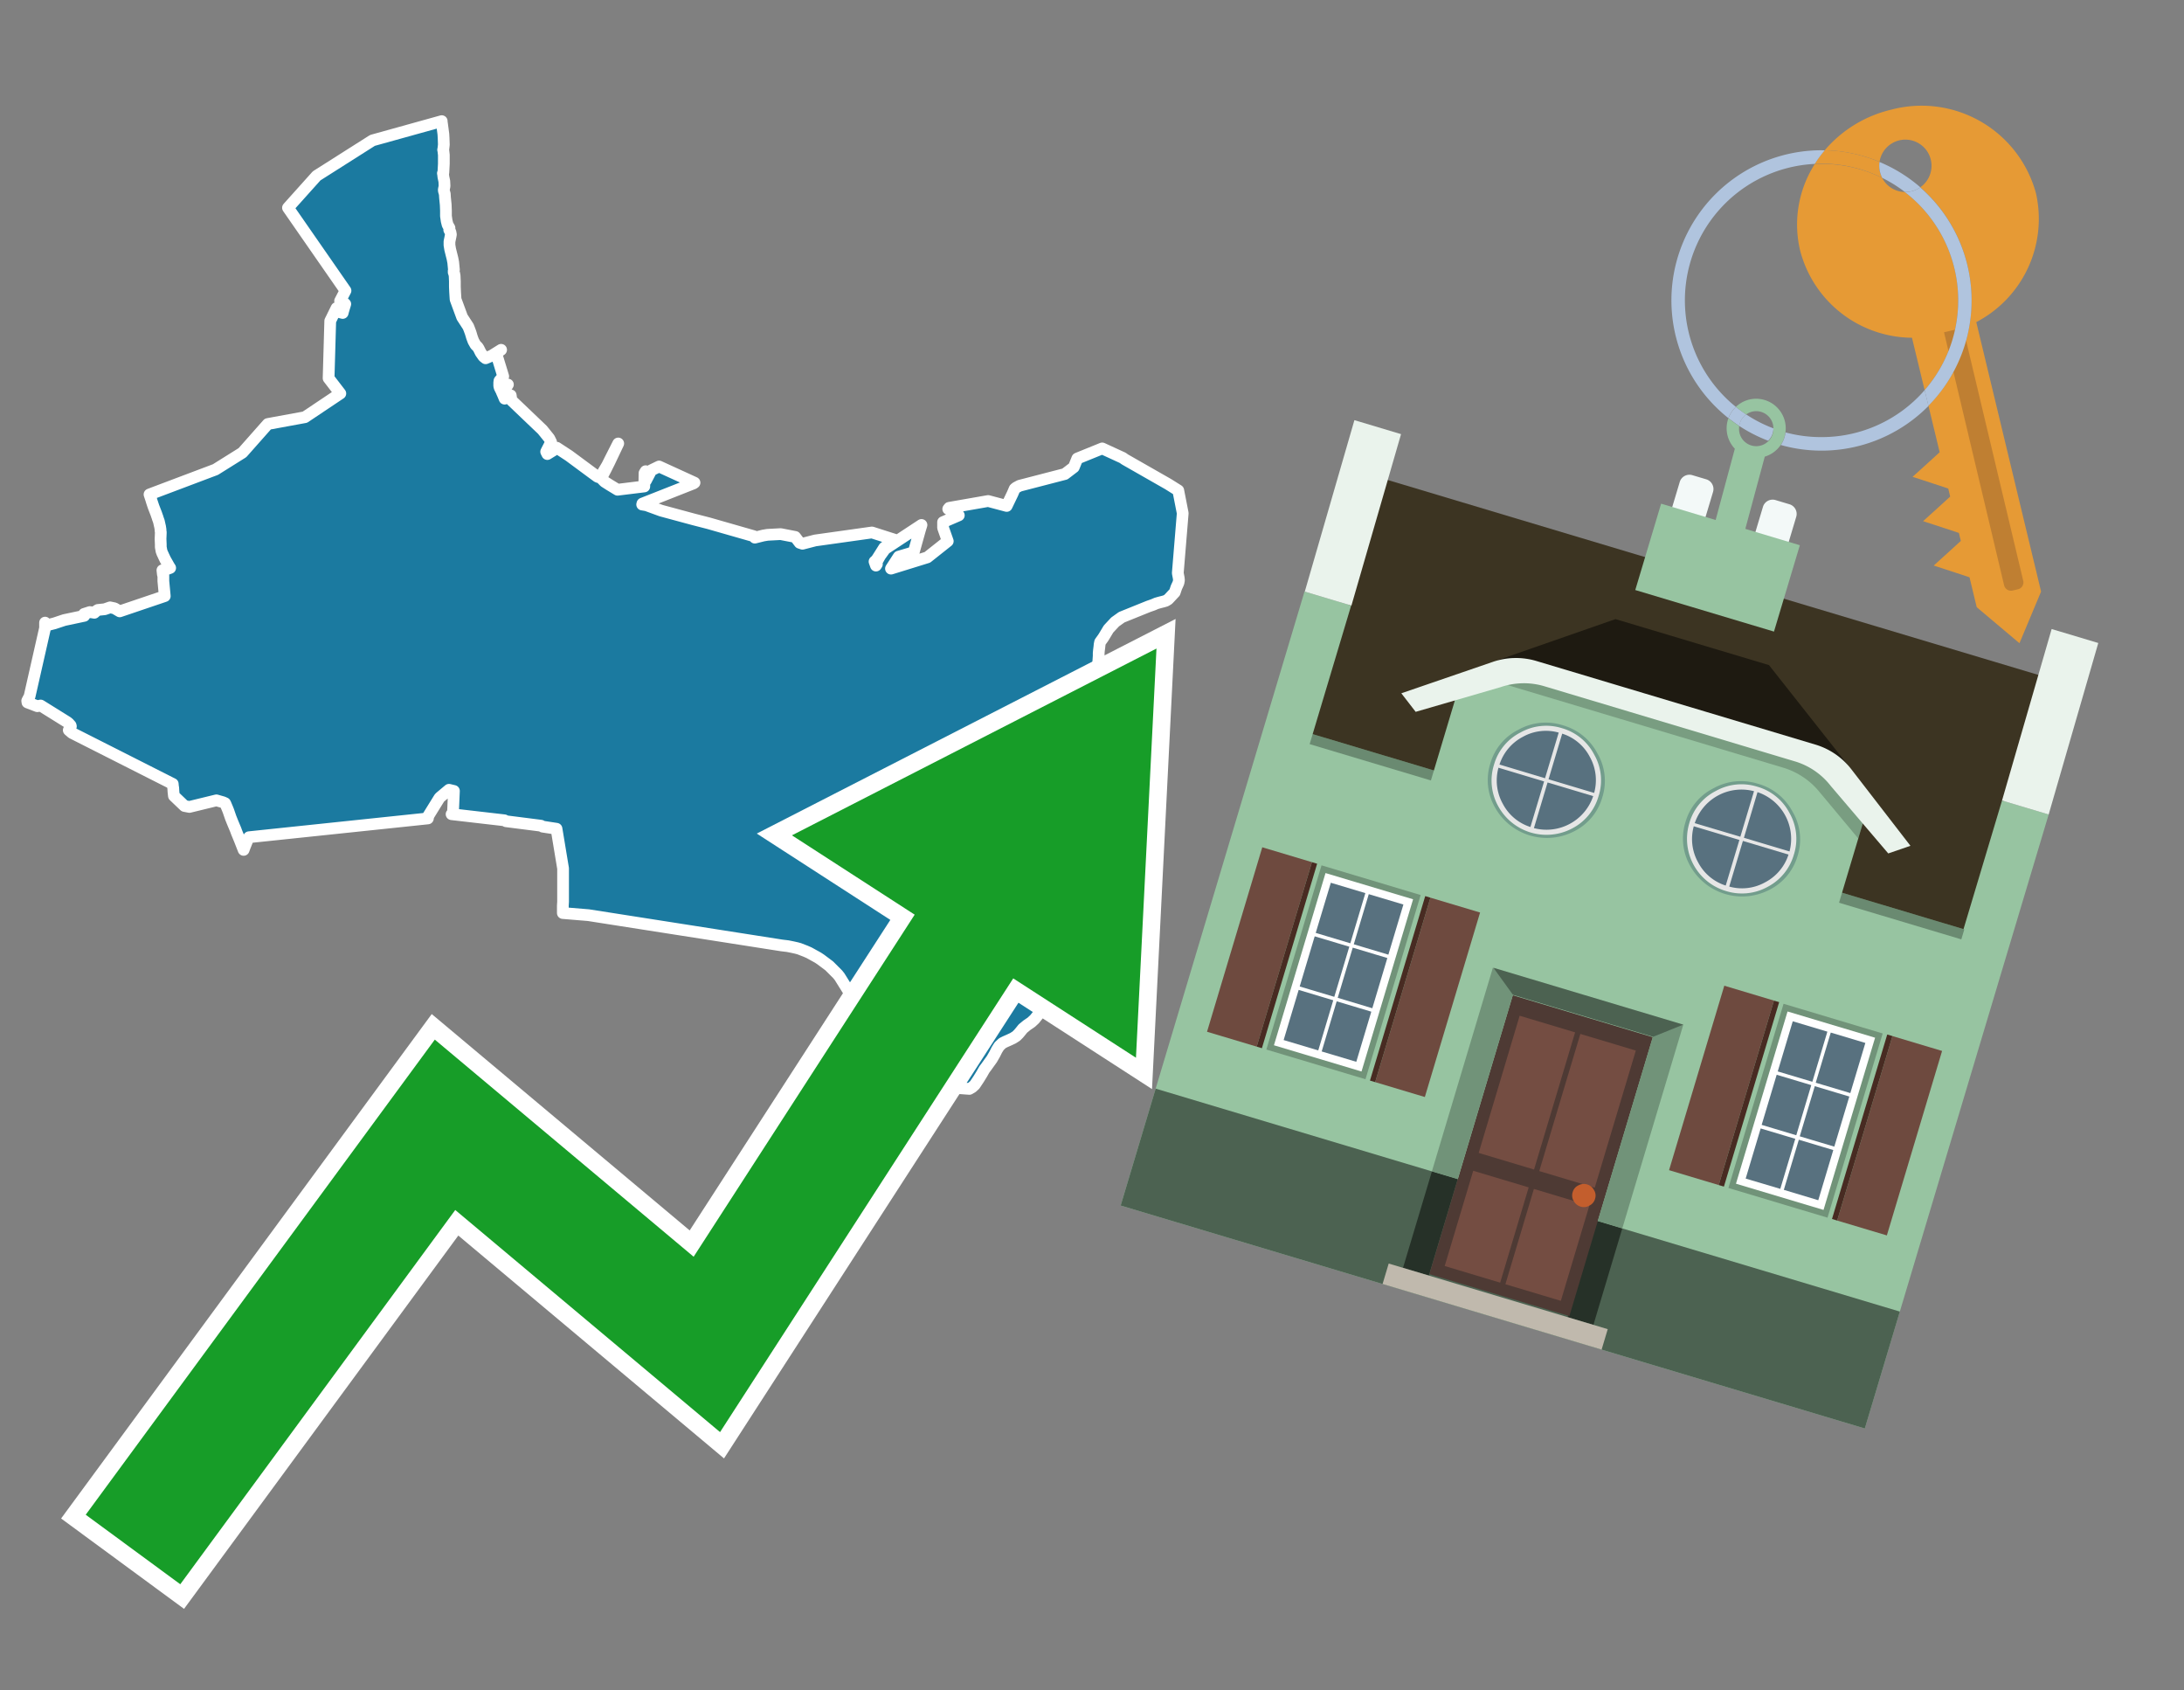 <svg id="Text" xmlns="http://www.w3.org/2000/svg" width="93.05" height="72" viewBox="0 0 93.05 72"><rect x="0" y="0" width="93.05" height="72" fill="#808080" stroke="none"/><polygon points="1.92,26.75 1.92,26.72 1.92,26.52 1.93,26.65 2.32,26.55 2.74,26.41 3.12,26.33 3.59,26.23 3.58,26.15 3.83,26.07 4.02,26.1 4.12,26.01 4.17,25.98 4.46,25.95 4.69,25.87 4.88,25.91 5.1,26.04 7.02,25.39 6.96,24.75 6.96,24.51 6.94,24.47 6.92,24.29 7.09,24.25 7.25,24.19 7.21,24.13 7.04,23.83 6.95,23.64 6.94,23.61 6.92,23.58 6.91,23.55 6.88,23.47 6.87,23.41 6.85,23.3 6.85,23.25 6.85,23.19 6.84,22.95 6.85,22.71 6.85,22.65 6.84,22.62 6.84,22.56 6.82,22.43 6.81,22.39 6.77,22.21 6.72,22.07 6.71,22.03 6.69,21.98 6.66,21.89 6.54,21.58 6.48,21.4 6.47,21.37 6.44,21.27 6.43,21.24 6.4,21.15 6.37,21.06 9.18,20 10.33,19.28 11.41,18.06 12.99,17.77 14.5,16.76 14,16.11 14.07,13.67 14.34,13.12 14.44,13.15 14.47,13.2 14.44,13.29 14.6,13.33 14.62,13.25 14.67,13.08 14.71,12.95 14.68,12.92 14.62,12.88 14.49,12.82 14.72,12.38 12.27,8.85 13.49,7.49 15.87,5.98 18.82,5.16 18.82,5.21 18.83,5.26 18.89,5.71 18.9,5.88 18.91,6.16 18.89,6.34 18.88,6.38 18.89,6.42 18.91,6.6 18.91,6.85 18.91,6.98 18.89,7.35 18.87,7.38 18.88,7.43 18.89,7.53 18.93,7.72 18.94,7.92 18.92,8.03 18.91,8.06 18.91,8.12 18.95,8.26 18.96,8.42 18.99,8.72 19,8.97 19,9.2 19.03,9.41 19.07,9.57 19.15,9.71 19.14,9.79 19.19,9.88 19.21,9.99 19.2,10.05 19.15,10.29 19.15,10.44 19.18,10.62 19.24,10.86 19.28,11.02 19.31,11.18 19.34,11.49 19.33,11.52 19.33,11.56 19.33,11.6 19.35,11.64 19.37,11.75 19.38,11.98 19.38,12.21 19.39,12.44 19.4,12.6 19.41,12.75 19.69,13.51 19.95,13.91 19.99,14.01 20.05,14.17 20.11,14.37 20.17,14.53 20.26,14.69 20.35,14.78 20.39,14.84 20.48,15.02 20.6,15.19 20.69,15.26 20.95,15.15 21.35,14.9 21.14,15.05 21.44,16.03 21.28,16.22 21.27,16.3 21.27,16.44 21.29,16.51 21.35,16.63 21.62,16.41 21.64,16.38 21.53,16.55 21.49,16.59 21.38,16.7 21.43,16.81 21.5,16.98 21.57,16.92 21.76,16.84 21.79,17.05 23.11,18.31 23.4,18.67 23.48,18.83 23.27,19.24 23.32,19.34 23.58,19.18 23.72,19.07 24.24,19.41 25.2,20.12 25.46,20.31 25.56,20.34 25.87,19.82 25.98,19.6 26.34,18.89 25.96,19.69 25.82,19.97 25.69,20.22 25.65,20.38 25.66,20.42 25.76,20.52 25.98,20.66 26.31,20.86 27.45,20.72 27.46,20.15 27.51,20.07 27.52,20.47 27.75,20.03 28.08,19.87 29.59,20.56 29.55,20.59 27.37,21.45 27.36,21.49 27.54,21.52 28.17,21.75 29.54,22.12 30.2,22.29 32.12,22.84 32.16,22.9 32.52,22.81 32.7,22.78 33.26,22.75 33.88,22.87 34.07,23.12 34.19,23.16 34.73,23.02 37.15,22.68 38.12,22.99 37.67,23.33 37.38,23.79 37.32,23.87 37.26,23.92 37.32,24.09 37.36,24.03 37.33,23.97 37.5,23.67 37.71,23.38 39.26,22.36 39.19,22.59 38.93,23.52 38.29,23.71 37.96,24.22 39.51,23.74 40.38,23.05 40.18,22.48 40.18,22.24 40.85,21.95 40.4,21.68 40.44,21.63 42.1,21.34 42.89,21.55 43.14,21.03 43.23,20.82 43.29,20.77 43.44,20.69 45.37,20.19 45.75,19.9 45.9,19.53 46.96,19.1 47.83,19.5 47.93,19.57 49.77,20.62 50.2,20.89 50.39,21.86 50.18,24.41 50.22,24.62 50.23,24.71 50.21,24.82 50.18,24.89 50.12,25.02 50.09,25.11 50.05,25.23 49.77,25.53 49.67,25.59 49.57,25.62 49.41,25.66 49.27,25.7 49.13,25.76 48.93,25.83 47.79,26.29 47.51,26.49 47.23,26.79 47.05,27.09 47,27.17 46.87,27.35 46.85,27.45 46.84,27.55 46.82,27.71 46.81,27.82 46.81,27.94 46.8,28.08 46.79,28.23 46.79,28.34 46.82,28.53 46.85,28.69 46.86,28.82 46.91,29.01 46.94,29.11 46.97,29.28 46.98,29.4 46.96,29.6 46.92,29.69 46.83,29.82 46.7,29.99 46.6,30.11 46.44,30.32 46.3,30.46 46.19,30.58 46.08,30.68 45.92,30.84 45.61,31.15 45.38,31.26 45.33,31.3 45.28,31.37 45.24,31.47 45.2,31.6 45.15,31.72 45.06,31.89 45.01,31.97 44.96,32.08 44.91,32.17 44.86,32.27 44.84,32.43 44.87,32.53 44.9,32.6 45.06,32.86 45.25,33.1 45.32,33.18 45.41,33.32 45.51,33.43 45.66,33.6 45.84,33.79 45.93,33.87 46.11,34.03 46.25,34.13 46.48,34.29 46.59,34.41 46.67,34.51 46.76,34.64 46.8,34.72 46.87,34.89 46.9,35.08 46.91,35.26 46.92,35.4 46.93,35.51 46.94,35.61 46.93,35.83 46.92,35.92 46.9,36.03 46.88,36.15 46.84,36.34 46.77,36.52 46.74,36.62 46.68,36.76 46.57,37.07 46.53,37.19 46.46,37.38 46.39,37.59 46.33,37.77 46.3,37.9 46.29,37.98 46.27,38.16 46.28,38.32 46.29,38.45 46.3,38.61 46.31,38.92 46.33,39.01 46.36,39.1 46.4,39.25 46.42,39.38 46.44,39.61 46.45,39.79 46.49,40.03 46.5,40.16 46.54,40.44 46.57,40.72 46.6,41.02 46.61,41.17 46.61,41.34 46.58,41.47 46.54,41.56 46.45,41.68 46.4,41.73 46.27,41.81 46.13,41.88 45.83,42.03 45.7,42.1 45.44,42.22 45.29,42.29 45.04,42.42 44.86,42.52 44.74,42.6 44.68,42.65 44.58,42.76 44.38,43.04 44.31,43.12 44.16,43.31 44.08,43.41 43.94,43.54 43.75,43.67 43.58,43.81 43.5,43.91 43.4,44.03 43.3,44.13 43.16,44.22 42.99,44.3 42.83,44.37 42.71,44.43 42.57,44.56 42.47,44.72 42.38,44.9 42.26,45.11 42.13,45.29 42.03,45.43 41.94,45.55 41.82,45.76 41.69,45.97 41.63,46.06 41.53,46.21 41.42,46.31 41.3,46.38 40.75,46.34 39.76,46.27 38.96,46.18 39.07,46.44 38.99,46.59 38.94,46.68 38.94,46.75 38.96,46.79 38.94,46.83 38.82,46.62 38.75,46.51 38.38,45.91 37.68,44.75 37.59,44.6 37.55,44.52 37.43,44.33 37.38,44.25 37.1,43.77 37.01,43.63 36.79,43.25 36.58,42.9 35.77,41.6 35.69,41.5 35.4,41.21 35.33,41.14 35.05,40.93 34.97,40.87 34.91,40.83 34.85,40.79 34.47,40.58 34.31,40.51 34.23,40.48 34.05,40.41 33.94,40.38 33.76,40.34 33.56,40.3 33.31,40.27 25.07,38.98 23.98,38.89 23.98,38.81 23.98,38.73 23.98,38.66 23.98,38.57 23.99,38.41 23.99,38.27 23.99,38.22 23.99,38.13 23.99,38.04 23.99,37.93 23.99,37.84 23.99,37.69 23.99,37.64 23.99,37.54 23.99,37.48 23.99,37.3 23.99,37.23 23.99,37.11 23.99,36.99 23.71,35.3 23.12,35.21 23.05,35.17 22.66,35.12 21.56,34.98 21.49,34.94 19.24,34.68 19.3,34.61 19.34,33.69 19.13,33.64 18.76,33.95 18.72,33.99 18.25,34.75 18.23,34.86 10.61,35.66 10.59,35.7 10.56,35.74 10.42,36.09 10.38,36.2 10.22,35.79 10.08,35.45 10.04,35.34 9.91,35.03 9.83,34.83 9.73,34.54 9.69,34.44 9.61,34.25 9.59,34.21 9.5,34.17 9.22,34.09 8.07,34.37 7.86,34.33 7.41,33.9 7.39,33.72 7.38,33.55 7.37,33.51 7.36,33.39 7.28,33.35 3.07,31.22 2.93,31.1 2.95,31.06 3,30.97 3.02,30.94 3.01,30.9 2.93,30.81 2.87,30.76 1.73,30.05 1.59,30.08 1.17,29.92 1.16,29.85 1.26,29.66 " fill="#1b7aa0" stroke="#fff" stroke-linejoin="round" stroke-width="0.5"/><polygon points="49.272 27.624 33.741 35.58 38.97 38.959 29.553 53.529 18.525 44.281 3.652 64.518 7.681 67.479 19.396 51.538 30.678 60.999 43.169 41.673 48.398 45.053 49.272 27.624" fill="none" stroke="#fff" stroke-miterlimit="10" stroke-width="1.5"/><polygon points="49.272 27.624 33.741 35.58 38.97 38.959 29.553 53.529 18.525 44.281 3.652 64.518 7.681 67.479 19.396 51.538 30.678 60.999 43.169 41.673 48.398 45.053 49.272 27.624" fill="#179d28"/><path d="M80.19,7.577a1.16,1.16,0,0,1-.094-.251,1.114,1.114,0,0,1-.018-.429A6.367,6.367,0,0,0,77.743,6.4a5.269,5.269,0,0,0-.423.577c.1,0,.192-.007.288-.007A5.794,5.794,0,0,1,80.19,7.577Z" fill="#e69a35"/><path d="M77.608,6.4A6.394,6.394,0,0,0,73.64,17.81a1.26,1.26,0,0,1,.317-.48A5.821,5.821,0,0,1,77.32,6.981a5.269,5.269,0,0,1,.423-.577Z" fill="#b0c4de"/><path d="M84.2,13.72a4.962,4.962,0,0,0,2.545-5.48,5.047,5.047,0,0,0-6.179-3.566A5.322,5.322,0,0,0,77.743,6.4a6.367,6.367,0,0,1,2.335.493,1.114,1.114,0,1,1,1.736,1.084,6.392,6.392,0,0,1,.347,9.3l.479,1.985-.438.4-.716.648.92.3.6.2.082.341-.438.4-.716.648.92.3.605.2.082.341-.438.4-.716.649.92.3.605.2.307,1.274,1.821,1.534.921-2.2Z" fill="#e69a35"/><path d="M81.154,8.179a1.115,1.115,0,0,1-.964-.6,5.794,5.794,0,0,0-2.582-.6c-.1,0-.192,0-.288.007a4.783,4.783,0,0,0-.625,3.685,4.962,4.962,0,0,0,4.765,3.715L82,16.617a5.82,5.82,0,0,0-.846-8.438Z" fill="#e69a35"/><path d="M74.1,18.142a6.386,6.386,0,0,0,1.232.63.73.73,0,0,0,.224-.527h0a5.783,5.783,0,0,1-1.159-.593A.733.733,0,0,0,74.1,18.142Z" fill="#b0c4de"/><path d="M74.4,17.652q-.228-.152-.44-.322a1.26,1.26,0,0,0-.317.48c.148.117.3.228.46.332A.733.733,0,0,1,74.4,17.652Z" fill="#b0c4de"/><path d="M74.824,16.984a1.257,1.257,0,0,0-.867.346c.141.114.288.222.44.322a.731.731,0,0,1,1.159.593h0a.732.732,0,1,1-1.463,0,.7.7,0,0,1,.007-.1c-.158-.1-.312-.215-.46-.332a1.258,1.258,0,0,0,.273,1.3l-.979,3.635,1.275.341.98-3.639a1.266,1.266,0,0,0,.681-.5,1.249,1.249,0,0,0,.2-.538,1.328,1.328,0,0,0,.012-.168A1.262,1.262,0,0,0,74.824,16.984Z" fill="#97c4a1"/><path d="M85.974,25.1l-.226.053a.3.3,0,0,1-.362-.223l-2.56-10.777.81-.193L86.2,24.736A.3.3,0,0,1,85.974,25.1Z" fill="#bf7f32"/><path d="M80.1,7.326a1.16,1.16,0,0,0,.094.251,5.833,5.833,0,0,1,.964.6,1.137,1.137,0,0,0,.287-.031,1.108,1.108,0,0,0,.373-.167A6.371,6.371,0,0,0,80.078,6.9,1.114,1.114,0,0,0,80.1,7.326Z" fill="#b0c4de"/><path d="M77.608,18.618a5.836,5.836,0,0,1-1.534-.2,1.24,1.24,0,0,1-.2.537,6.4,6.4,0,0,0,6.291-1.666L82,16.617A5.807,5.807,0,0,1,77.608,18.618Z" fill="#b0c4de"/><path d="M81.814,7.981a1.108,1.108,0,0,1-.373.167,1.137,1.137,0,0,1-.287.031A5.82,5.82,0,0,1,82,16.617l.161.667a6.392,6.392,0,0,0-.347-9.3Z" fill="#b0c4de"/><polygon points="83.79 39.753 55.78 31.364 58.988 20.404 86.964 28.783 83.79 39.753 83.79 39.753" fill="#3c3422" fill-rule="evenodd"/><polygon points="81.705 53.32 87.284 34.692 85.297 34.097 83.656 39.575 55.926 31.269 57.567 25.791 55.579 25.196 47.746 51.348 79.451 60.844 81.705 53.32" fill="#97c4a1" fill-rule="evenodd"/><rect x="69.522" y="21.148" width="0.444" height="28.983" transform="translate(15.592 92.226) rotate(-73.326)" opacity="0.3"/><polygon points="87.284 34.692 85.297 34.097 87.411 26.793 89.398 27.388 87.284 34.692 87.284 34.692" fill="#eaf3ec" fill-rule="evenodd"/><polygon points="57.578 25.794 55.591 25.199 57.705 17.896 59.692 18.491 57.578 25.794 57.578 25.794" fill="#eaf3ec" fill-rule="evenodd"/><polygon points="79.451 60.844 80.943 55.865 49.238 46.369 47.747 51.348 79.451 60.844 79.451 60.844" fill="#4c6251" fill-rule="evenodd"/><path d="M71.566,20.528l-.522,1.743,1.418.425.523-1.744a.432.432,0,0,0-.289-.536l-.593-.177A.431.431,0,0,0,71.566,20.528Z" fill="#f3f9f8" fill-rule="evenodd"/><path d="M75.111,21.589l-.522,1.743,1.418.425.522-1.743a.43.43,0,0,0-.289-.536l-.593-.178A.43.43,0,0,0,75.111,21.589Z" fill="#f3f9f8" fill-rule="evenodd"/><polygon points="75.368 28.329 68.829 26.37 63.807 28.121 78.733 32.591 75.368 28.329" fill="#1e1a11"/><polygon points="78.248 32.422 64.442 28.287 62.236 28.998 60.064 36.247 77.453 41.455 79.651 34.116 78.248 32.422" fill="#97c4a1"/><path d="M77.74,32.516S65.088,28.725,65,28.7l-.938.43,11.892,3.562a3.175,3.175,0,0,1,1.532,1l1.685,2.02.327-1.09Z" fill-rule="evenodd" opacity="0.2"/><path d="M77.35,31.716,65.458,28.154a3.041,3.041,0,0,0-1.854.037l-3.9,1.339.611.79,3.626-1.054a3.045,3.045,0,0,1,1.855-.037l10.673,3.2A3.028,3.028,0,0,1,78,33.477l2.45,2.874.945-.325-2.518-3.26A3.036,3.036,0,0,0,77.35,31.716Z" fill="#eaf3ec"/><polygon points="76.683 23.223 70.773 21.453 69.671 25.132 75.581 26.902 76.683 23.223 76.683 23.223" fill="#97c4a1" fill-rule="evenodd"/><g id="Symbol_9_0_Layer2_0_MEMBER_8_MEMBER_21_MEMBER_0_FILL" data-name="Symbol 9 0 Layer2 0 MEMBER 8 MEMBER 21 MEMBER 0 FILL"><path d="M66.584,30.892a2.39,2.39,0,0,0-1.891.189,2.317,2.317,0,0,0-1.2,1.448A2.345,2.345,0,0,0,63.7,34.4a2.528,2.528,0,0,0,3.367,1.008,2.339,2.339,0,0,0,1.2-1.447,2.313,2.313,0,0,0-.208-1.87A2.394,2.394,0,0,0,66.584,30.892Z" fill="#729d8c"/></g><g id="Symbol_9_0_Layer2_0_MEMBER_8_MEMBER_21_MEMBER_1_FILL" data-name="Symbol 9 0 Layer2 0 MEMBER 8 MEMBER 21 MEMBER 1 FILL"><path d="M66.547,31.016a2.241,2.241,0,0,0-1.769.185,2.213,2.213,0,0,0-1.127,1.376,2.239,2.239,0,0,0,.185,1.768,2.341,2.341,0,0,0,3.145.942,2.234,2.234,0,0,0,1.126-1.376,2.207,2.207,0,0,0-.185-1.768A2.237,2.237,0,0,0,66.547,31.016Z" fill="#e6e6e6"/></g><g id="Symbol_9_0_Layer2_0_MEMBER_8_MEMBER_21_MEMBER_2_MEMBER_0_FILL" data-name="Symbol 9 0 Layer2 0 MEMBER 8 MEMBER 21 MEMBER 2 MEMBER 0 FILL"><path d="M65.787,33.284,63.843,32.7a2.036,2.036,0,0,0,.186,1.539,2.015,2.015,0,0,0,1.175.986Z" fill="#58717f"/></g><g id="Symbol_9_0_Layer2_0_MEMBER_8_MEMBER_21_MEMBER_2_MEMBER_1_FILL" data-name="Symbol 9 0 Layer2 0 MEMBER 8 MEMBER 21 MEMBER 2 MEMBER 1 FILL"><path d="M65.827,33.148l.582-1.944a2.01,2.01,0,0,0-1.523.178,2.037,2.037,0,0,0-1,1.183Z" fill="#58717f"/></g><g id="Symbol_9_0_Layer2_0_MEMBER_8_MEMBER_21_MEMBER_2_MEMBER_2_FILL" data-name="Symbol 9 0 Layer2 0 MEMBER 8 MEMBER 21 MEMBER 2 MEMBER 2 FILL"><path d="M67.878,33.91l-1.943-.582-.582,1.944a2.1,2.1,0,0,0,2.525-1.362Z" fill="#58717f"/></g><g id="Symbol_9_0_Layer2_0_MEMBER_8_MEMBER_21_MEMBER_2_MEMBER_3_FILL" data-name="Symbol 9 0 Layer2 0 MEMBER 8 MEMBER 21 MEMBER 2 MEMBER 3 FILL"><path d="M66.558,31.249l-.582,1.943,1.943.582a2.031,2.031,0,0,0-.186-1.539A2.009,2.009,0,0,0,66.558,31.249Z" fill="#58717f"/></g><g id="Symbol_9_0_Layer2_0_MEMBER_8_MEMBER_21_MEMBER_0_FILL-2" data-name="Symbol 9 0 Layer2 0 MEMBER 8 MEMBER 21 MEMBER 0 FILL"><path d="M74.9,33.384a2.4,2.4,0,0,0-1.891.189,2.316,2.316,0,0,0-1.2,1.448,2.341,2.341,0,0,0,.209,1.87A2.527,2.527,0,0,0,75.387,37.9a2.345,2.345,0,0,0,1.2-1.447,2.314,2.314,0,0,0-.209-1.87A2.389,2.389,0,0,0,74.9,33.384Z" fill="#729d8c"/></g><g id="Symbol_9_0_Layer2_0_MEMBER_8_MEMBER_21_MEMBER_1_FILL-2" data-name="Symbol 9 0 Layer2 0 MEMBER 8 MEMBER 21 MEMBER 1 FILL"><path d="M74.867,33.508a2.239,2.239,0,0,0-1.768.185,2.21,2.21,0,0,0-1.127,1.376,2.316,2.316,0,0,0,1.564,2.883,2.261,2.261,0,0,0,1.765-.173A2.237,2.237,0,0,0,76.428,36.4a2.209,2.209,0,0,0-.185-1.769A2.239,2.239,0,0,0,74.867,33.508Z" fill="#e6e6e6"/></g><g id="Symbol_9_0_Layer2_0_MEMBER_8_MEMBER_21_MEMBER_2_MEMBER_0_FILL-2" data-name="Symbol 9 0 Layer2 0 MEMBER 8 MEMBER 21 MEMBER 2 MEMBER 0 FILL"><path d="M74.107,35.776l-1.943-.582a2.031,2.031,0,0,0,.186,1.539,2.009,2.009,0,0,0,1.175.986Z" fill="#58717f"/></g><g id="Symbol_9_0_Layer2_0_MEMBER_8_MEMBER_21_MEMBER_2_MEMBER_1_FILL-2" data-name="Symbol 9 0 Layer2 0 MEMBER 8 MEMBER 21 MEMBER 2 MEMBER 1 FILL"><path d="M74.148,35.64,74.73,33.7a2.1,2.1,0,0,0-2.525,1.362Z" fill="#58717f"/></g><g id="Symbol_9_0_Layer2_0_MEMBER_8_MEMBER_21_MEMBER_2_MEMBER_2_FILL-2" data-name="Symbol 9 0 Layer2 0 MEMBER 8 MEMBER 21 MEMBER 2 MEMBER 2 FILL"><path d="M76.2,36.4l-1.943-.582-.582,1.944a2.015,2.015,0,0,0,1.523-.178A2.036,2.036,0,0,0,76.2,36.4Z" fill="#58717f"/></g><g id="Symbol_9_0_Layer2_0_MEMBER_8_MEMBER_21_MEMBER_2_MEMBER_3_FILL-2" data-name="Symbol 9 0 Layer2 0 MEMBER 8 MEMBER 21 MEMBER 2 MEMBER 3 FILL"><path d="M74.879,33.741,74.3,35.684l1.943.582a2.1,2.1,0,0,0-1.361-2.525Z" fill="#58717f"/></g><polygon points="51.426 43.946 53.542 44.58 55.896 36.723 53.78 36.089 51.426 43.946 51.426 43.946" fill="#6e4a3f" fill-rule="evenodd"/><polygon points="53.542 44.58 53.764 44.647 56.117 36.789 55.896 36.723 53.542 44.58 53.542 44.58" fill="#482b22" fill-rule="evenodd"/><polygon points="60.706 46.726 58.59 46.092 60.943 38.235 63.059 38.868 60.706 46.726 60.706 46.726" fill="#6e4a3f" fill-rule="evenodd"/><polygon points="58.59 46.092 58.368 46.026 60.722 38.168 60.943 38.235 58.59 46.092 58.59 46.092" fill="#482b22" fill-rule="evenodd"/><rect x="53.146" y="39.209" width="8.19" height="4.408" transform="translate(1.145 84.365) rotate(-73.326)" fill="#719379"/><polygon points="60.205 38.304 56.474 37.187 54.277 44.522 58.008 45.639 60.205 38.304 60.205 38.304" fill="#fff" fill-rule="evenodd"/><path d="M59.792,38.527l-.64,2.136-1.474-.442.639-2.135,1.475.441Zm-1.621-.485-.64,2.136-1.474-.442L56.7,37.6l1.474.442Zm-2.158,1.84,1.475.441-.64,2.136-1.474-.441.639-2.136Zm-.683,2.282,1.474.441-.639,2.136L54.69,44.3l.64-2.135Zm.981,2.621.639-2.136,1.475.442-.64,2.135-1.474-.441Zm2.158-1.84L56.994,42.5l.64-2.136,1.474.442-.639,2.136Z" fill="#58717f" fill-rule="evenodd"/><polygon points="80.39 52.621 78.274 51.988 80.628 44.13 82.743 44.764 80.39 52.621 80.39 52.621" fill="#6e4a3f" fill-rule="evenodd"/><polygon points="78.274 51.988 78.053 51.921 80.406 44.064 80.628 44.13 78.274 51.988 78.274 51.988" fill="#482b22" fill-rule="evenodd"/><polygon points="71.111 49.842 73.227 50.476 75.58 42.619 73.464 41.985 71.111 49.842 71.111 49.842" fill="#6e4a3f" fill-rule="evenodd"/><polygon points="73.227 50.476 73.448 50.542 75.802 42.685 75.58 42.619 73.227 50.476 73.227 50.476" fill="#482b22" fill-rule="evenodd"/><rect x="72.83" y="45.105" width="8.19" height="4.408" transform="translate(9.534 107.426) rotate(-73.326)" fill="#719379"/><polygon points="76.159 43.083 79.889 44.2 77.692 51.535 73.962 50.418 76.159 43.083 76.159 43.083" fill="#fff" fill-rule="evenodd"/><path d="M76.381,43.5l1.475.442-.64,2.135-1.475-.441.64-2.136ZM78,43.981l1.474.442-.64,2.136-1.474-.442L78,43.981Zm.791,2.724-.64,2.135L76.679,48.4l.64-2.136,1.474.442Zm-.684,2.282-.639,2.135L76,50.68l.64-2.135,1.474.442Zm-2.26,1.65L74.375,50.2l.639-2.135,1.475.441-.64,2.136Zm-.791-2.724.64-2.135,1.474.441-.639,2.136-1.475-.442Z" fill="#58717f" fill-rule="evenodd"/><polygon points="67.888 56.431 69.118 52.323 68.019 51.994 66.789 56.102 67.888 56.431 67.888 56.431" fill="#263128" fill-rule="evenodd"/><polygon points="60.877 54.331 62.108 50.223 61.007 49.894 59.776 54.002 60.877 54.331 60.877 54.331" fill="#263128" fill-rule="evenodd"/><g id="Symbol_9_0_Layer2_0_MEMBER_8_MEMBER_12_MEMBER_0_FILL" data-name="Symbol 9 0 Layer2 0 MEMBER 8 MEMBER 12 MEMBER 0 FILL"><path d="M70.418,44.178l-5.965-1.786L60.9,54.27l5.964,1.786Z" fill="#4e3a34"/></g><g id="Symbol_9_0_Layer2_0_MEMBER_8_MEMBER_12_MEMBER_1_MEMBER_0_FILL" data-name="Symbol 9 0 Layer2 0 MEMBER 8 MEMBER 12 MEMBER 1 MEMBER 0 FILL"><path d="M65.358,49.815l1.75-5.843-2.363-.708L63,49.107Z" fill="#744d42"/></g><g id="Symbol_9_0_Layer2_0_MEMBER_8_MEMBER_12_MEMBER_1_MEMBER_1_FILL" data-name="Symbol 9 0 Layer2 0 MEMBER 8 MEMBER 12 MEMBER 1 MEMBER 1 FILL"><path d="M67.331,44.039l-1.75,5.842,2.364.708,1.75-5.842Z" fill="#744d42"/></g><g id="Symbol_9_0_Layer2_0_MEMBER_8_MEMBER_12_MEMBER_2_MEMBER_0_FILL" data-name="Symbol 9 0 Layer2 0 MEMBER 8 MEMBER 12 MEMBER 2 MEMBER 0 FILL"><path d="M63.915,54.633l1.215-4.058-2.363-.707-1.215,4.057Z" fill="#744d42"/></g><g id="Symbol_9_0_Layer2_0_MEMBER_8_MEMBER_12_MEMBER_2_MEMBER_1_FILL" data-name="Symbol 9 0 Layer2 0 MEMBER 8 MEMBER 12 MEMBER 2 MEMBER 1 FILL"><path d="M66.5,55.407l1.215-4.057-2.363-.708L64.138,54.7Z" fill="#744d42"/></g><g id="Symbol_9_0_Layer2_0_MEMBER_8_MEMBER_13_FILL" data-name="Symbol 9 0 Layer2 0 MEMBER 8 MEMBER 13 FILL"><path d="M67.959,51.058a.439.439,0,0,0-.045-.367.487.487,0,0,0-.669-.2.445.445,0,0,0-.239.282.457.457,0,0,0,.041.378.481.481,0,0,0,.293.242.459.459,0,0,0,.377-.042A.453.453,0,0,0,67.959,51.058Z" fill="#c35e2d"/></g><g id="Symbol_9_0_Layer2_0_MEMBER_8_MEMBER_14_FILL" data-name="Symbol 9 0 Layer2 0 MEMBER 8 MEMBER 14 FILL"><path d="M64.557,42.047l-.951-.833-2.6,8.68,1.1.329Z" fill="#719379"/></g><g id="Symbol_9_0_Layer2_0_MEMBER_8_MEMBER_15_FILL" data-name="Symbol 9 0 Layer2 0 MEMBER 8 MEMBER 15 FILL"><path d="M71.718,43.643l-1.2.19L68.072,52.01l1.046.313Z" fill="#719379"/></g><g id="Symbol_9_0_Layer2_0_MEMBER_8_MEMBER_16_FILL" data-name="Symbol 9 0 Layer2 0 MEMBER 8 MEMBER 16 FILL"><path d="M63.627,41.22l.836,1.156,5.961,1.786,1.294-.519Z" fill="#4c6251"/></g><polygon points="58.905 54.69 59.166 53.819 68.498 56.614 68.237 57.485 58.905 54.69 58.905 54.69" fill="#c0b9ad" fill-rule="evenodd"/></svg>